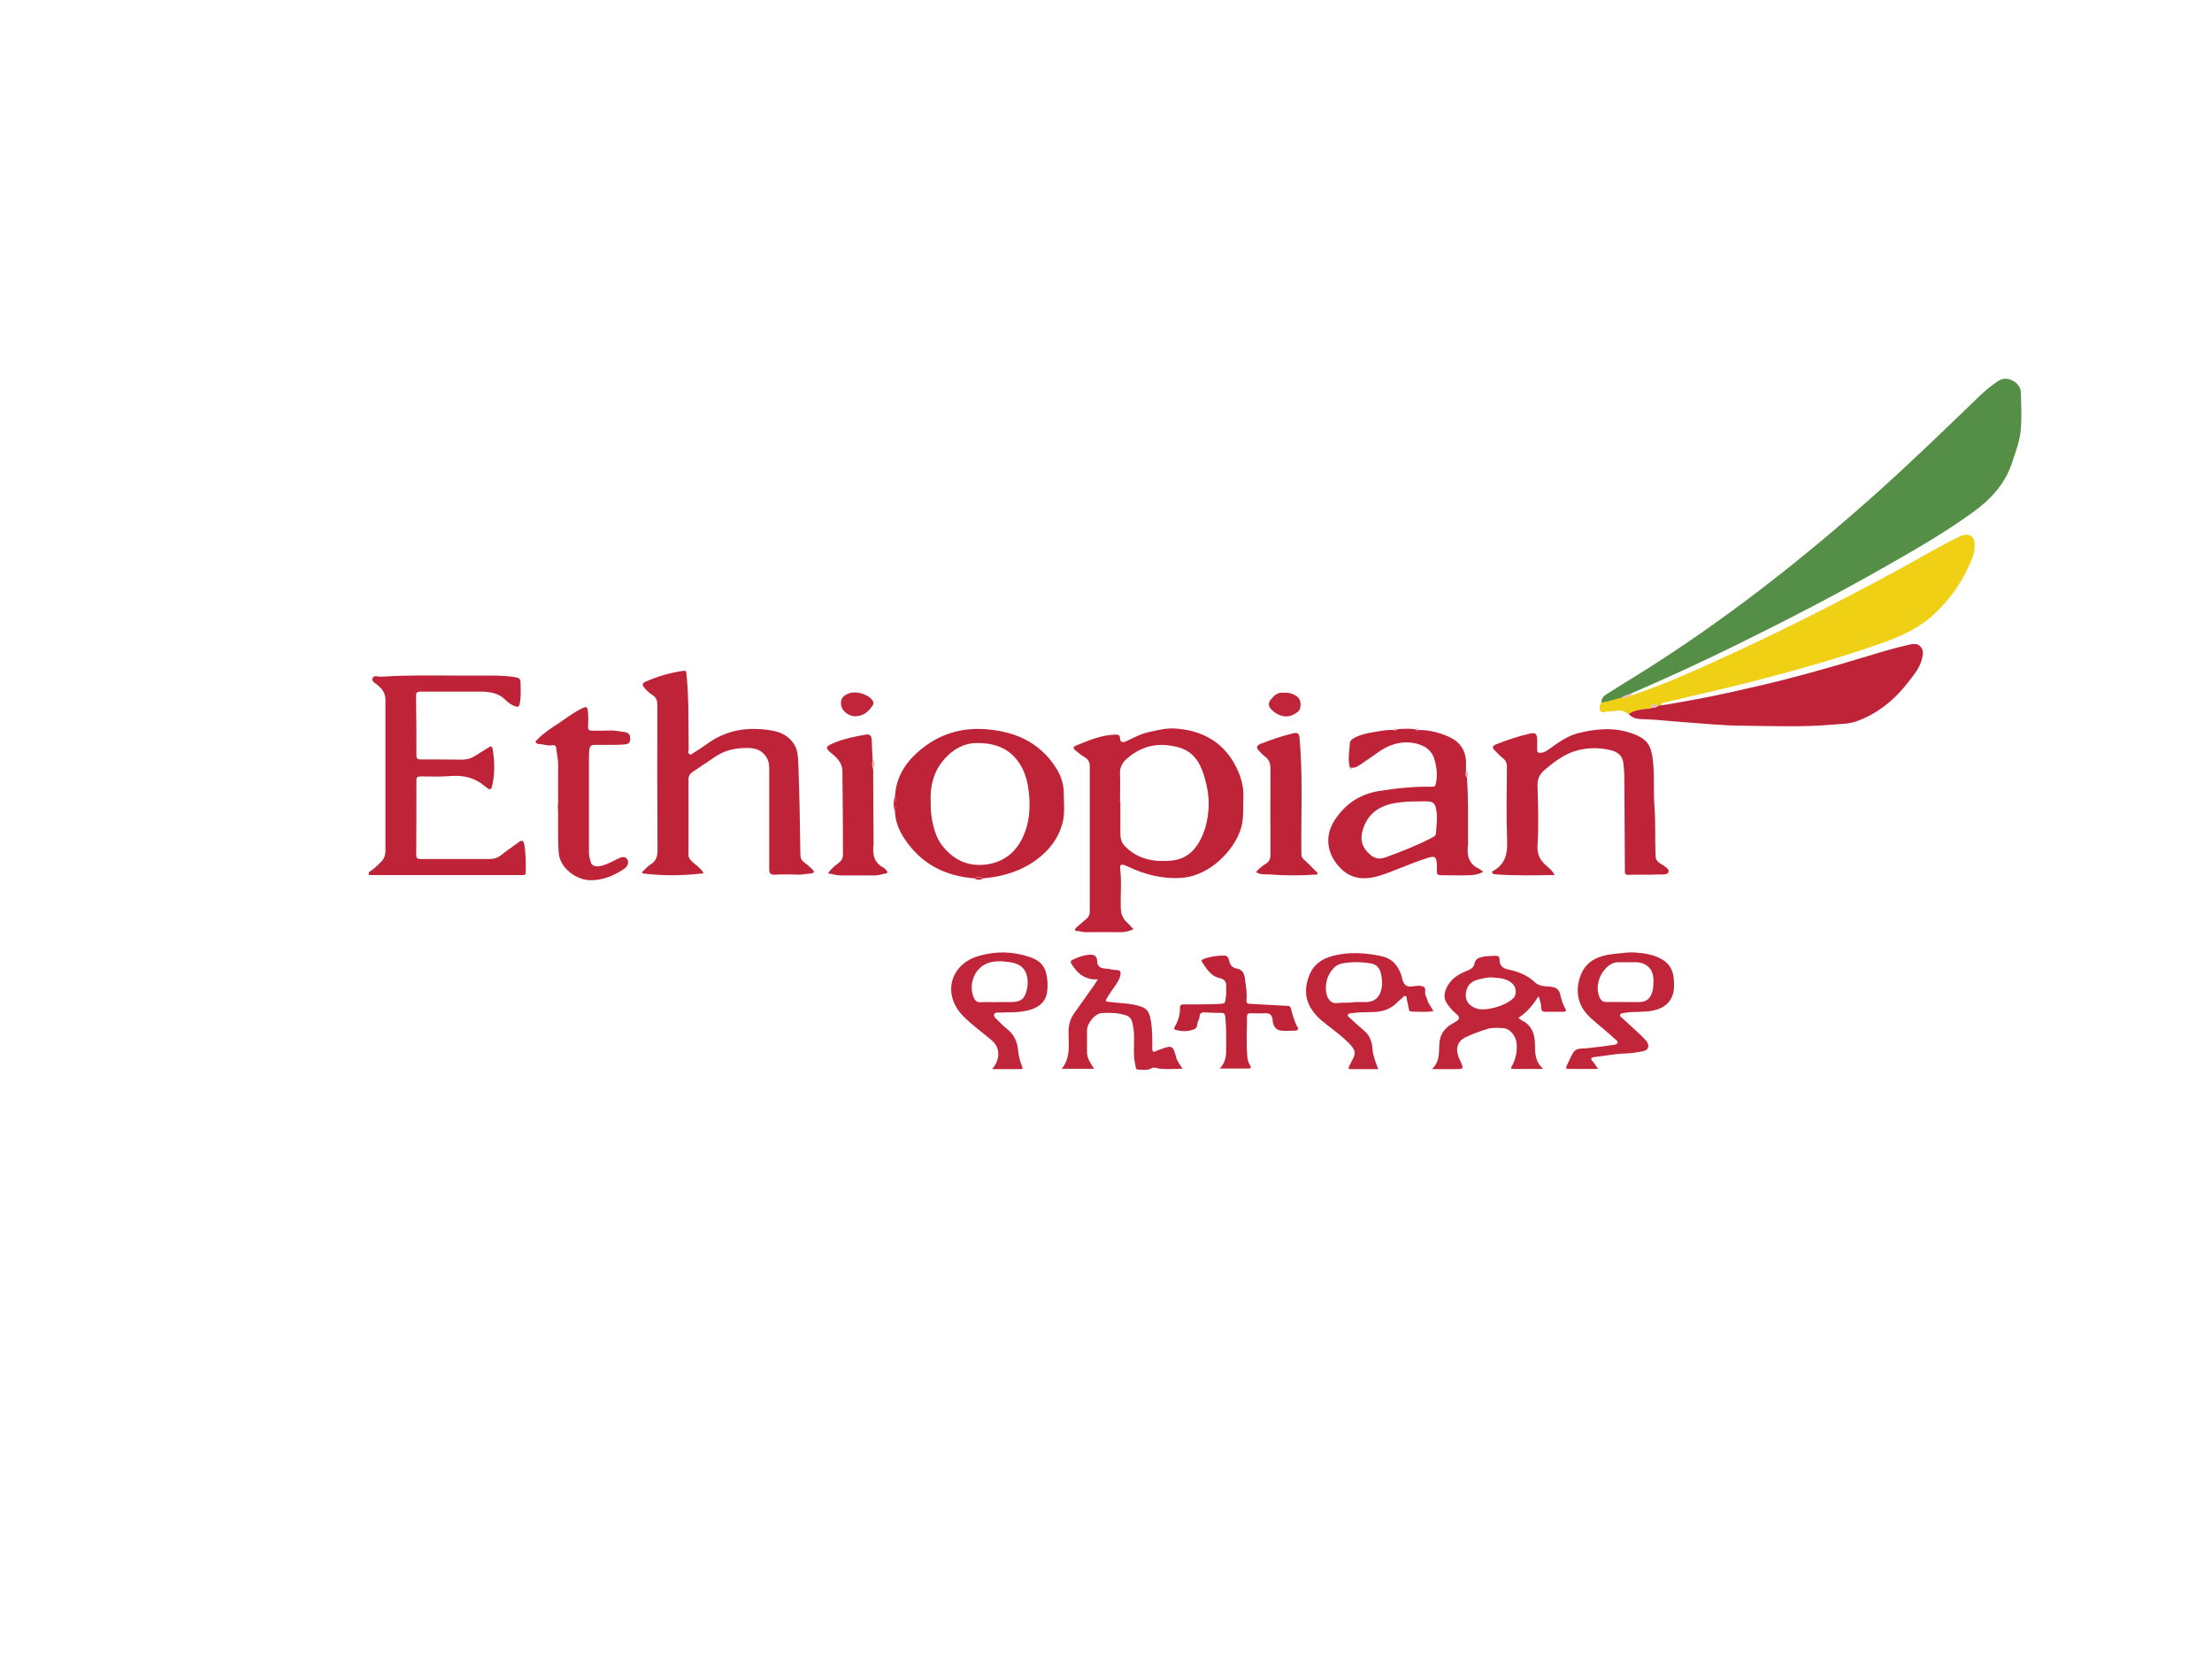 <?xml version="1.0" encoding="UTF-8"?><svg id="Layer_1" xmlns="http://www.w3.org/2000/svg" viewBox="0 0 120 90"><defs><style>.cls-1{fill:#e9b7bd;}.cls-2{fill:#c0253a;}.cls-3{fill:#bf2338;}.cls-4{fill:#558e47;}.cls-5{fill:#efd014;}</style></defs><path class="cls-3" d="m20.02,47.31c.24-.15.44-.34.64-.54.18-.17.25-.38.25-.63,0-2.73,0-5.46,0-8.19,0-.34-.17-.57-.42-.78-.12-.1-.34-.19-.28-.37.07-.2.29-.08.44-.09,1.93-.12,3.87-.04,5.8-.06.52,0,1.04,0,1.56.1.19.04.23.14.23.26,0,.39.04.79-.05,1.19-.04.17-.11.15-.21.12-.23-.06-.42-.21-.58-.37-.36-.35-.81-.42-1.28-.43-1.1,0-2.2,0-3.3,0-.18,0-.25.04-.25.24.02,1.07.02,2.14.02,3.21,0,.18.05.23.23.23.75,0,1.5,0,2.25.01.3,0,.54-.09.78-.25.21-.14.43-.27.64-.4.12-.08.2-.13.24.09.1.62.12,1.23,0,1.84-.08.4-.11.42-.44.15-.54-.45-1.15-.6-1.84-.54-.54.04-1.09.03-1.63.02-.18,0-.24.05-.23.23,0,1.34,0,2.68-.01,4.02,0,.18.06.23.23.23,1.25,0,2.51,0,3.76,0,.24,0,.45-.07.64-.23.3-.24.63-.46.94-.69.16-.12.25-.08.29.12.09.51.09,1.02.08,1.53,0,.1-.04.14-.14.14-.08,0-.16,0-.23,0-2.71,0-5.43,0-8.14,0v-.17Z"/><path class="cls-4" d="m86.88,38.11c-.02-.27.19-.4.37-.51.6-.38,1.2-.75,1.8-1.12,4.53-2.84,8.72-6.13,12.71-9.69,1.9-1.7,3.73-3.47,5.56-5.24.29-.28.6-.55.94-.78.09-.06.17-.13.27-.17.45-.2,1.09.19,1.1.68.02.7.06,1.4-.01,2.1-.06.58-.28,1.14-.46,1.7-.38,1.18-1.18,2.03-2.16,2.73-1.59,1.15-3.3,2.12-5.01,3.09-2.59,1.47-5.23,2.83-7.9,4.14-1.81.89-3.64,1.73-5.49,2.53-.05.02-.1.05-.15.08-.18.04-.35.11-.51.22-.36.07-.7.23-1.07.25Z"/><path class="cls-5" d="m86.88,38.11c.37-.02.71-.19,1.07-.25.2,0,.39-.05.57-.14,1.37-.45,2.7-1.02,4.01-1.61,3.45-1.55,6.83-3.24,10.16-5.04,1.18-.63,2.32-1.33,3.52-1.92.11-.06.23-.11.35-.13.32-.07.54.12.56.45.04.53-.19.99-.41,1.45-.42.88-1.01,1.65-1.71,2.33-.83.79-1.83,1.26-2.89,1.63-1.1.39-2.21.74-3.32,1.07-2.01.59-4.03,1.12-6.07,1.59-.79.19-1.59.37-2.38.56-.09.02-.24,0-.2.17-.06,0-.12.01-.18.02-.15-.04-.35-.24-.39.11-.07.08-.16.05-.24.06-.35.04-.7.09-1.01.29-.32-.36-.72-.13-1.09-.16-.13,0-.32.12-.4-.01-.07-.12-.07-.31.03-.46Z"/><path class="cls-3" d="m61.47,50.42c-.22.1-.42.14-.61.15-.67,0-1.34-.01-2.01,0-.15,0-.27-.07-.42-.06-.12,0-.16-.09-.04-.19.17-.14.33-.3.51-.44.16-.12.22-.26.22-.45,0-2.61,0-5.23,0-7.84,0-.24-.08-.4-.29-.52-.17-.1-.33-.24-.49-.36-.11-.08-.14-.19,0-.25.71-.29,1.42-.6,2.21-.61.14,0,.2.05.21.18.01.28.17.26.36.17.4-.19.79-.4,1.22-.49.46-.1.92-.22,1.39-.19,1.51.09,2.79.77,3.46,2.37.2.47.29.95.26,1.46-.03.55.04,1.09-.14,1.63-.37,1.15-1.66,2.52-3.18,2.64-1.06.08-2-.17-2.92-.6-.41-.19-.48-.16-.43.24.07.65,0,1.3.02,1.94,0,.36.1.64.37.87.11.1.2.21.33.35Zm-.69-6.91h0c0,.57,0,1.15,0,1.72,0,.25.06.49.25.68.7.71,1.56.86,2.5.78.63-.05,1.11-.36,1.45-.89.37-.58.53-1.22.58-1.9.05-.64-.07-1.27-.26-1.88-.22-.69-.58-1.25-1.34-1.47-1.06-.3-2.01-.12-2.84.62-.24.21-.38.47-.36.82.02.5,0,1.01,0,1.51Z"/><path class="cls-3" d="m38.15,47.38c-1.15.13-2.23.14-3.3,0,0-.03,0-.06,0-.09.15-.13.28-.3.45-.4.31-.19.37-.45.37-.78-.01-2.62-.02-5.24-.01-7.87,0-.24-.05-.4-.26-.53-.17-.11-.32-.25-.45-.41-.12-.15-.12-.23.07-.32.66-.29,1.35-.49,2.06-.59.14-.02.15.05.16.16.14,1.36.1,2.73.12,4.09,0,.09-.05.21.04.27.1.07.18-.04.26-.09.23-.14.46-.29.68-.45,1.06-.78,2.24-.96,3.52-.74.47.08.85.26,1.14.63.28.34.29.77.31,1.18.06,1.64.09,3.27.11,4.91,0,.21.06.34.24.46.15.1.28.24.42.36.04.04.06.09.09.14-.06.03-.11.08-.17.08-.24,0-.47.07-.72.06-.42-.02-.84-.02-1.25,0-.26.01-.3-.09-.3-.32,0-1.81,0-3.61,0-5.42,0-.32-.06-.57-.29-.81-.23-.24-.51-.31-.81-.32-.63-.02-1.24.09-1.78.44-.43.28-.85.58-1.28.86-.15.1-.22.22-.22.41,0,1.36.01,2.72,0,4.08,0,.2.12.3.24.41.17.16.39.28.57.57Z"/><path class="cls-3" d="m88.34,38.74c.3-.2.65-.25,1.01-.29.08,0,.17.03.24-.06.14,0,.28-.01.39-.11.06,0,.12-.01.18-.02.63-.09,1.26-.22,1.89-.33,1.11-.2,2.21-.46,3.31-.71,1.91-.44,3.79-.97,5.67-1.54.83-.25,1.66-.51,2.51-.7.23-.05.48-.1.65.1.18.2.13.45.07.69-.12.47-.43.84-.72,1.21-.75.98-1.67,1.74-2.85,2.16-.41.14-.83.13-1.25.17-1.61.14-3.22.08-4.83.06-1.16,0-2.32-.13-3.48-.21-.61-.04-1.23-.12-1.84-.14-.32-.01-.68.01-.93-.28Z"/><path class="cls-3" d="m79.58,42.18c.09,1.19.05,2.39.06,3.58,0,0,0,.02,0,.03-.07.56,0,1.06.58,1.33.08.04.14.1.25.18-.28.14-.51.17-.73.18-.52.02-1.05,0-1.57,0-.19,0-.23-.07-.22-.24,0-.15,0-.31-.01-.47-.04-.29-.13-.33-.42-.25-.72.22-1.41.52-2.11.79-.41.15-.82.3-1.25.33-.55.04-1.04-.13-1.43-.53-.74-.75-.91-1.73-.31-2.64.57-.86,1.35-1.39,2.4-1.56.96-.15,1.91-.25,2.88-.23.15,0,.17-.05.2-.2.09-.45.04-.87-.09-1.3-.18-.62-.77-.84-1.26-.89-.73-.08-1.34.18-1.91.61-.29.21-.59.4-.89.61-.12.08-.25.15-.4.14-.04,0-.08,0-.12,0-.12-.44-.03-.89,0-1.33.01-.18.2-.28.36-.35.39-.18.81-.23,1.22-.3.26-.05.53-.08.8-.07.06,0,.14.04.18-.04.33-.03.66-.04.99,0,.04.08.11.05.18.04.6,0,1.17.15,1.7.4.55.26.86.72.87,1.35,0,.15,0,.31,0,.46,0,.12-.06.25.05.35Zm-2.68,1.3c-.42-.01-.83.02-1.24.09-.9.16-1.51.63-1.75,1.52-.12.44-.03.83.3,1.16.27.27.52.42.96.26.87-.32,1.72-.65,2.54-1.08.09-.05.18-.09.19-.23.03-.45.1-.89,0-1.35-.05-.25-.17-.36-.4-.37-.2-.02-.41,0-.61,0Z"/><path class="cls-3" d="m84.32,47.47c-1.1.02-2.15.04-3.21-.04-.07,0-.14-.02-.16-.09-.03-.08.06-.09.1-.12.63-.37.74-.94.71-1.63-.05-1.33-.02-2.66-.01-3.99,0-.2-.06-.34-.22-.47-.16-.12-.3-.28-.44-.42-.14-.13-.15-.24.05-.32.6-.24,1.22-.45,1.85-.59.32-.07.39,0,.4.33,0,.18,0,.37,0,.55,0,.13.05.16.17.16.18,0,.31-.08.45-.18.5-.36,1-.73,1.61-.89.98-.24,1.96-.33,2.92.02.87.31,1.05.67,1.14,1.57.08.77.01,1.55.07,2.32.07.9.03,1.8.06,2.7,0,.21.07.34.24.45.19.13.51.28.47.46-.05.21-.41.14-.62.15-.52.03-1.05,0-1.57.02-.23,0-.18-.16-.18-.28-.01-1.54-.02-3.09-.03-4.63,0-.4,0-.79-.06-1.18-.07-.48-.43-.63-.81-.7-.53-.11-1.07-.11-1.6.02-.73.17-1.3.61-1.86,1.08-.28.24-.39.5-.38.87.03,1.07.07,2.14,0,3.2-.04.56.17.86.53,1.17.14.12.28.23.39.44Z"/><path class="cls-3" d="m48.55,43.23c.06-1.23.74-2.1,1.69-2.79.97-.7,2.08-.97,3.25-.88,1.54.12,2.86.68,3.75,2.02.31.46.48.96.47,1.51,0,.52.07,1.05-.07,1.56-.22.84-.73,1.49-1.41,1.99-.86.63-1.84.92-2.89,1.01-.16-.09-.31-.09-.47,0-1.61-.12-2.91-.79-3.81-2.16-.3-.46-.5-.95-.51-1.51.1-.25.1-.51,0-.76Zm1.94.22c-.03.94.22,1.86.55,2.32.61.84,1.42,1.26,2.45,1.13.94-.12,1.61-.64,2.01-1.51.35-.76.4-1.55.32-2.36-.06-.56-.19-1.12-.5-1.59-.54-.85-1.35-1.14-2.35-1.13-1.06,0-1.85.86-2.17,1.51-.25.52-.34,1.11-.31,1.64Z"/><path class="cls-3" d="m30.28,43.63c0-.77-.01-1.46,0-2.15,0-.31-.08-.61-.11-.91-.01-.13-.1-.16-.21-.14-.24.05-.46-.06-.69-.06-.07,0-.17-.04-.2-.09-.05-.08.05-.13.1-.18.34-.35.75-.61,1.16-.88.4-.27.79-.57,1.22-.78.26-.13.32-.11.35.19.02.26.02.52,0,.79,0,.17.06.22.22.22.33,0,.66,0,.99-.01.25-.01.5.05.75.08.21.02.34.12.33.38,0,.28-.21.29-.37.3-.37.03-.74.01-1.11.02-.69.02-.76-.16-.76.76,0,1.7,0,3.4,0,5.1,0,.17.05.32.09.48.06.24.29.3.63.21.29-.08.55-.23.82-.36.18-.09.42-.19.54.02.12.2,0,.41-.21.54-.56.37-1.16.61-1.84.59-.72-.03-1.61-.65-1.67-1.49-.07-.89,0-1.78-.05-2.59Z"/><path class="cls-2" d="m83.45,54.06c-.29.47-.62.86-1.08,1.16.09.06.16.13.25.17.49.26.63.71.65,1.21.01.48-.03.96.45,1.39-.61,0-1.12,0-1.63,0-.2,0-.09-.12-.05-.19.19-.37.27-.75.24-1.17-.03-.4-.34-.82-.7-.85-.29-.02-.59-.05-.89.04-.41.12-.8.27-1.18.45-.53.25-.55.74-.33,1.2.25.54.27.53-.34.53-.36,0-.72,0-1.16,0,.49-.45.35-1.01.42-1.52.07-.45.33-.76.73-.97.05-.03.1-.06.15-.09q.32-.18.04-.4c-.21-.17-.37-.36-.52-.58-.19-.28-.16-.55-.03-.84.21-.46.6-.73,1.05-.91.23-.09.43-.17.48-.44.04-.22.21-.29.41-.34.24-.06.48-.04.72-.06.14,0,.22.05.22.2,0,.3.13.47.45.54.54.11,1.05.3,1.47.7.24.23.58.21.87.24.33.04.45.19.51.45.06.25.13.5.26.72.09.14.03.19-.11.19-.32,0-.64,0-.96,0-.34,0-.19-.3-.26-.46-.04-.1-.03-.24-.12-.36Zm-2.47-1.04c-.27-.01-.53.06-.79.12-.41.1-.63.36-.67.76-.04.44.21.68.58.81.51.18,1.7-.18,2.04-.61.13-.16.11-.5-.03-.67-.3-.35-.71-.37-1.13-.4Z"/><path class="cls-2" d="m77.79,54.86c-.43.05-.81.03-1.2.02-.09,0-.14-.03-.16-.13-.03-.18-.07-.35-.11-.53-.01-.06.01-.15-.06-.18-.09-.04-.14.05-.19.1-.14.11-.26.23-.39.35-.32.28-.71.39-1.12.41-.4.02-.8,0-1.19.06-.1.01-.21.01-.25.09-.03.08.08.15.14.2.25.23.5.46.76.68.31.26.41.61.44,1,.03.36.17.7.31,1.07-.51,0-1,0-1.48,0-.17,0-.14-.07-.09-.18.34-.69.54-.73-.31-1.5-.37-.33-.78-.61-1.16-.93-.83-.7-1.07-1.47-.73-2.41.22-.62.7-.98,1.32-1.13.87-.22,1.74-.17,2.61.02.63.13.94.55,1.12,1.12.01.04,0,.08.02.11.07.29.21.47.56.41.19-.03.41-.06.58.01.2.08.04.34.14.51.07.13.08.29.17.42.08.12.15.25.25.42Zm-4.33-.5c.23,0,.47,0,.7,0,.4-.02.65-.24.76-.62.07-.22.06-.44.04-.66-.04-.49-.23-.75-.57-.81-.51-.09-1.03-.1-1.55-.01-.2.03-.35.12-.48.25-.35.36-.47.8-.42,1.29.04.39.29.66.58.62.31-.05.62,0,.93-.05Z"/><path class="cls-2" d="m86.69,57.99c-.58,0-1.09,0-1.6,0-.12,0-.16-.04-.1-.16.12-.24.21-.49.35-.72.16-.26.46-.22.7-.24.51-.05,1.01-.11,1.51-.19.07-.01.17-.03.2-.1.03-.08-.05-.14-.11-.19-.3-.27-.6-.53-.9-.78-.31-.26-.62-.51-.84-.84-.28-.43-.37-.93-.27-1.44.25-1.27,1.14-1.51,2.1-1.6.32-.03.63-.08.95-.06.53.04,1.05.11,1.51.39.38.23.58.59.61,1.03.02.28.04.57-.05.86-.18.54-.58.77-1.11.88-.49.1-.98.03-1.47.11-.1.02-.24.02-.28.1-.04.09.09.16.15.22.34.32.69.63,1.03.95.08.08.16.17.24.26.2.26.13.5-.19.56-.31.06-.62.11-.94.12-.56.02-1.11.13-1.67.19-.17.02-.28.08-.09.26.09.09.15.22.27.39Zm1.36-3.63s0,0,0,0c.15,0,.29,0,.44,0,.15,0,.29,0,.44,0,.41,0,.62-.21.72-.61.05-.19.05-.38.05-.57,0-.6-.36-.97-.97-.98-.31,0-.62,0-.93,0-.19,0-.34.05-.49.16-.53.38-.78,1.13-.55,1.71.06.15.16.3.38.29.3-.01.6,0,.9,0Z"/><path class="cls-3" d="m71.48,47.44c-.85.06-1.7.07-2.56,0-.25-.02-.52.04-.78-.13.16-.19.34-.34.54-.46.19-.12.24-.26.24-.48,0-1.56-.01-3.12,0-4.69,0-.29-.08-.48-.3-.64-.12-.09-.23-.21-.33-.32-.13-.14-.14-.27.08-.36.59-.23,1.18-.44,1.8-.58.19-.04.31-.03.33.26.19,2.1.07,4.2.1,6.3,0,.11.03.19.12.27.21.19.41.39.6.59.06.06.17.11.15.23,0,0,0,0,0,0Z"/><path class="cls-3" d="m47.37,41.72c0,1.33.01,2.66.02,3.99,0,.02,0,.04,0,.06-.06.53-.01,1.02.54,1.3.06.03.1.09.15.14.07.08.11.15-.04.18-.19.03-.37.1-.56.1-.63,0-1.26,0-1.89,0-.21,0-.41-.07-.67-.11.16-.25.37-.41.57-.56.16-.12.24-.26.24-.46,0-1.51-.01-3.01-.03-4.52,0-.37-.2-.64-.48-.88-.5-.4-.48-.45.1-.69.52-.21,1.06-.31,1.6-.41.22-.04.36-.01.37.29.01.35.03.69.05,1.04,0,.18-.06.36.04.53Z"/><path class="cls-2" d="m59.54,53.13c-.67.03-1.07-.3-1.39-.8-.09-.14-.09-.21.07-.28.28-.13.56-.23.88-.26.27-.02.42.1.42.35.01.34.23.39.49.41.11,0,.21.03.31.05.17.03.44,0,.46.12.04.18-.06.41-.17.59-.17.26-.36.51-.52.77-.16.25-.14.25.15.28.54.07,1.09.06,1.61.23.41.13.51.32.6.88.07.46.06.93.06,1.39,0,.2.06.25.24.14.06-.03.13-.05.19-.07.66-.25.7-.2.87.44.05.2.21.38.34.61-.51-.01-.99.07-1.46-.05-.11-.03-.19,0-.27.05-.23.1-.48.05-.71.04-.1,0-.1-.16-.12-.26-.13-.53-.05-1.08-.07-1.62-.01-.25-.04-.49-.11-.73-.05-.17-.17-.28-.33-.33-.43-.14-.87-.15-1.32-.12-.36.03-.78.54-.79.93,0,.4,0,.79,0,1.19,0,.34.2.6.38.9h-1.75c.52-.64.35-1.37.37-2.08.01-.34.11-.66.31-.94.36-.51.72-1.01,1.08-1.52.06-.09.11-.18.2-.31Z"/><path class="cls-2" d="m53.83,57.99c.19-.23.29-.44.32-.67.04-.36-.07-.65-.36-.89-.52-.44-1.07-.83-1.55-1.32-1.14-1.18-.7-2.82.89-3.26.92-.26,1.83-.24,2.74.07.7.24.89.63.95,1.29.02.21.01.42-.02.63-.08.53-.44.79-.91.94-.39.12-.8.14-1.2.14-.11,0-.22,0-.32.01-.15.02-.39-.05-.44.1-.05.13.15.27.26.38.14.15.29.29.45.42.38.29.55.7.59,1.15.03.3.1.58.21.85.07.17.01.18-.12.17-.48,0-.95,0-1.5,0Zm.23-3.63h0c.29,0,.58.01.87,0,.27-.01.53-.08.66-.34.15-.32.2-.68.13-1.02-.09-.47-.39-.71-.86-.79-.46-.07-.94-.12-1.37.08-.65.3-.94,1.12-.68,1.79.07.18.17.31.41.29.28-.02.56,0,.84,0Z"/><path class="cls-3" d="m66.15,57.99c.39-.39.37-.8.37-1.22,0-.54.01-1.08-.05-1.62-.02-.13-.06-.2-.19-.2-.32,0-.64-.01-.96-.03-.15,0-.24.08-.24.19,0,.19-.14.33-.14.52,0,.08-.06.17-.17.21-.32.13-.64.12-.96.04-.13-.03-.14-.08-.07-.2.18-.3.28-.63.27-.99,0-.19.09-.2.24-.2.58,0,1.17,0,1.75-.02.52-.03.45.02.52-.53.01-.1,0-.19,0-.29.01-.29.02-.51-.39-.6-.42-.09-.68-.49-.91-.85-.08-.12,0-.14.09-.18.35-.13.72-.18,1.1-.18.21,0,.24.16.27.28.05.23.17.38.4.42.47.09.44.47.49.81.05.3.08.61.05.92-.01.16.08.19.22.19.67.03,1.35.08,2.02.11.1,0,.14.02.17.13.09.35.18.7.36,1.02.07.13,0,.19-.11.19-.28,0-.57.04-.84-.01-.26-.05-.38-.29-.4-.54-.02-.31-.16-.41-.45-.39-.25.02-.5,0-.76,0-.11,0-.18.03-.18.16,0,.75-.05,1.49.02,2.24.01.16.08.3.15.43.07.13.03.17-.11.17-.49,0-.97,0-1.56,0Z"/><path class="cls-2" d="m46.38,38.86c-.16,0-.34-.07-.49-.19-.2-.16-.3-.38-.26-.64.04-.22.21-.33.41-.41.37-.15.99.02,1.25.32.1.12.13.23.03.36-.22.32-.48.55-.94.56Z"/><path class="cls-2" d="m69.64,37.58c.23-.02.44.03.63.14.24.14.31.34.28.61-.02.23-.18.32-.35.42-.51.29-1.05-.03-1.28-.32-.12-.15-.11-.31,0-.45.19-.24.4-.46.73-.39Z"/><path class="cls-2" d="m48.55,43.23c.1.25.1.51,0,.76-.09-.25-.09-.51,0-.76Z"/><path class="cls-1" d="m88.52,37.72c-.18.09-.37.15-.57.14.15-.1.32-.18.51-.22.02.02.04.05.06.07Z"/><path class="cls-1" d="m47.37,41.72c-.1-.17-.04-.35-.04-.53.18.16.12.35.04.53Z"/><path class="cls-2" d="m52.87,47.66c.16-.09.31-.09.47,0-.16.08-.31.09-.47,0Z"/><path class="cls-1" d="m79.58,42.18c-.11-.11-.04-.23-.05-.35.17.1.13.22.05.35Z"/><path class="cls-1" d="m76.97,39.61c-.06,0-.13.04-.18-.04.09-.1.14-.07.18.04Z"/><path class="cls-1" d="m75.8,39.57c-.04.08-.11.05-.18.04.04-.11.09-.14.18-.04Z"/><path class="cls-1" d="m73.23,41.66s.08,0,.12,0c-.01.04-.02.1-.08.08-.02,0-.03-.06-.04-.09Z"/><path class="cls-2" d="m71.48,47.44s0,0,0,0c0,0,.02,0,.02,0,0,0-.01,0-.02,0Z"/><path class="cls-1" d="m89.97,38.29c-.11.1-.25.1-.39.11.04-.35.24-.15.39-.11Z"/></svg>